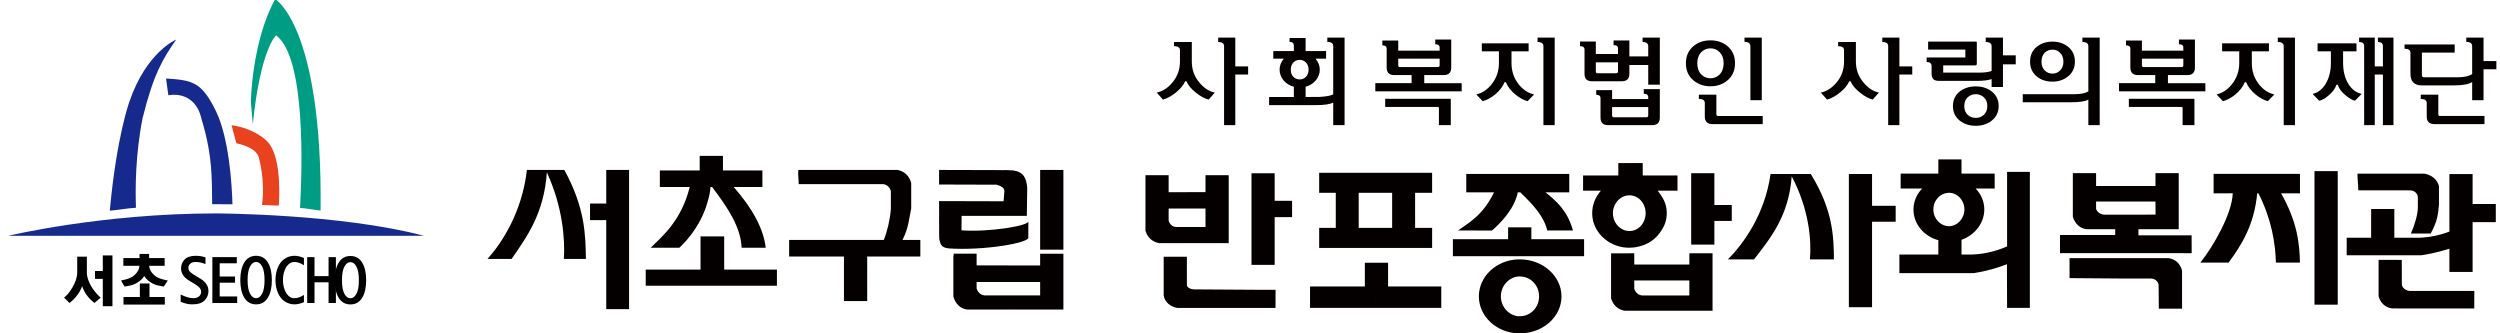 <?xml version="1.0" encoding="utf-8"?>
<!-- Generator: Adobe Illustrator 15.0.0, SVG Export Plug-In  -->
<!DOCTYPE svg PUBLIC "-//W3C//DTD SVG 1.1//EN" "http://www.w3.org/Graphics/SVG/1.1/DTD/svg11.dtd">
<svg version="1.1"
	 xmlns="http://www.w3.org/2000/svg" xmlns:xlink="http://www.w3.org/1999/xlink" xmlns:a="http://ns.adobe.com/AdobeSVGViewerExtensions/3.0/"
	 x="0px" y="0px" width="300px" height="40px" viewBox="-0.504 0.103 300 40" enable-background="new -0.504 0.103 300 40"
	 xml:space="preserve">
<defs>
</defs>
<g>
	<defs>
		<rect id="SVGID_6_" x="0.496" width="299.763" height="40.103"/>
	</defs>
	<clipPath id="SVGID_7_">
		<use xlink:href="#SVGID_6_"  overflow="visible"/>
	</clipPath>
	<path clip-path="url(#SVGID_7_)" fill="#009D85" d="M32.626,4.352c3.59,2.615,3.134,16.172,2.872,20.7
		c0.827,0.05,1.651,0.247,2.472,0.309C38.2,3.212,32.518,0,32.518,0c-2.797,5.061-2.921,12.301-2.921,12.301l0.233,2.725
		C30.763,5.91,32.626,4.352,32.626,4.352"/>
	<path clip-path="url(#SVGID_7_)" fill="#E8421F" d="M30.598,19.204c0,0,0.745,2.61,0.336,5.494
		c0.674,0.022,1.348,0.049,2.021,0.079c0.135-2.203,0.15-6.587-1.673-7.964c0,0-1.474-1.36-4.002-1.685l0.58,2.174
		C27.86,17.302,30.44,17.737,30.598,19.204"/>
	<path clip-path="url(#SVGID_7_)" fill="#152A8C" d="M23.7,14.475c0,0,0.842,2.501,1.106,5.531c0.12,1.375,0.148,3.266,0.151,4.603
		c0.174-0.001,0.348-0.002,0.521-0.002c0.638,0,1.278,0.005,1.917,0.012c-0.079-2.559-0.43-7.912-1.957-11.122
		c-1.487-3.121-2.581-3.316-3.212-3.588c-1.001-0.326-2.805-0.38-2.805-0.38l0.277,2.011C19.698,11.54,22.909,10.779,23.7,14.475"/>
	<path clip-path="url(#SVGID_7_)" fill="#152A8C" d="M15.812,25.031c-0.082-2.17-0.08-6.387,0.8-10.77
		c1.312-5.317,2.468-7.162,4.03-9.413c0,0-3.564,1.463-5.609,7.432c0,0-1.542,4.152-2.36,13.104
		C13.714,25.305,14.761,25.092,15.812,25.031"/>
	<path clip-path="url(#SVGID_7_)" fill="#152A8C" d="M0.496,28.397c0,0,11.168-2.685,24.935-2.685c0,0,14.9,0.031,24.936,2.685
		H0.496z"/>
</g>
<polygon points="11.933,30.753 11.831,30.753 11.831,30.856 11.831,32.626 10.999,32.626 10.897,32.626 10.897,32.729 
	10.897,33.467 10.897,33.57 10.999,33.57 11.831,33.57 11.831,36.747 11.831,36.848 11.933,36.848 12.888,36.848 12.99,36.848 
	12.99,36.747 12.99,30.856 12.99,30.753 12.888,30.753 "/>
<g>
	<defs>
		<rect id="SVGID_5_" x="0.496" width="299.763" height="40.103"/>
	</defs>
	<clipPath id="SVGID_8_">
		<use xlink:href="#SVGID_5_"  overflow="visible"/>
	</clipPath>
	<path clip-path="url(#SVGID_8_)" d="M10.518,34.581c-0.397-0.632-0.598-1.229-0.598-1.78v-1.797v-0.101H9.818H8.863H8.762v0.101
		V32.8c0,0.556-0.198,1.167-0.587,1.815c-0.304,0.507-0.608,0.887-0.905,1.129l-0.087,0.072l0.08,0.079l0.505,0.502l0.063,0.062
		l0.071-0.053c0.326-0.247,0.627-0.559,0.896-0.926c0.248-0.342,0.435-0.691,0.558-1.043c0.112,0.354,0.287,0.702,0.519,1.035
		c0.262,0.372,0.564,0.687,0.9,0.934l0.065,0.049l0.062-0.054l0.588-0.508l0.088-0.076l-0.087-0.077
		C11.132,35.422,10.805,35.032,10.518,34.581"/>
	<path clip-path="url(#SVGID_8_)" d="M17.982,33.105c-0.368-0.334-0.56-0.696-0.587-1.104h1.755h0.103v-0.102v-0.726v-0.103H19.15
		h-1.761v-0.393v-0.102h-0.102h-0.943h-0.102v0.102v0.393h-1.841h-0.102v0.103v0.726V32h0.102h1.836
		c-0.028,0.408-0.222,0.771-0.594,1.104c-0.412,0.373-0.837,0.487-1.49,0.631l-0.136,0.03l0.071,0.12l0.319,0.548l0.036,0.062
		l0.071-0.014l0.17-0.031c0.508-0.093,0.875-0.162,1.279-0.419c0.363-0.229,0.645-0.499,0.842-0.803
		c0.19,0.304,0.472,0.573,0.837,0.803c0.405,0.257,0.767,0.325,1.267,0.419l0.17,0.031l0.066,0.013l0.038-0.056l0.364-0.547
		l0.082-0.124l-0.145-0.032C18.826,33.592,18.397,33.477,17.982,33.105"/>
</g>
<polygon points="17.435,35.744 17.435,34.219 17.435,34.119 17.333,34.119 16.378,34.119 16.277,34.119 16.277,34.219 
	16.277,35.744 14.42,35.744 14.318,35.744 14.318,35.845 14.318,36.549 14.318,36.652 14.42,36.652 19.171,36.652 19.272,36.652 
	19.272,36.549 19.272,35.845 19.272,35.744 19.171,35.744 "/>
<g>
	<defs>
		<rect id="SVGID_4_" x="0.496" width="299.763" height="40.103"/>
	</defs>
	<clipPath id="SVGID_9_">
		<use xlink:href="#SVGID_4_"  overflow="visible"/>
	</clipPath>
	<path clip-path="url(#SVGID_9_)" d="M23.616,33.589l-0.264-0.161l-0.323-0.197l-0.261-0.159c-0.201-0.116-0.367-0.243-0.494-0.378
		c-0.116-0.124-0.173-0.277-0.173-0.468c0-0.189,0.075-0.347,0.228-0.481c0.156-0.137,0.366-0.207,0.623-0.207
		c0.343,0,0.702,0.068,1.066,0.202l0.136,0.049v-0.145V31.06v-0.075l-0.071-0.021c-0.35-0.109-0.719-0.166-1.096-0.166
		c-0.597,0-1.045,0.148-1.332,0.438c-0.287,0.292-0.432,0.653-0.432,1.079c0,0.579,0.321,1.068,0.956,1.456
		c0.001,0,0.341,0.204,0.341,0.204l0.334,0.198c0.306,0.187,0.516,0.355,0.623,0.503c0.104,0.146,0.155,0.295,0.155,0.459
		c0,0.136-0.037,0.265-0.111,0.382c-0.074,0.116-0.181,0.204-0.329,0.27c-0.151,0.066-0.312,0.099-0.477,0.099
		c-0.414,0-0.882-0.127-1.392-0.376l-0.146-0.071v0.163v0.649v0.071l0.066,0.023c0.303,0.114,0.553,0.189,0.742,0.226
		c0.192,0.037,0.393,0.055,0.6,0.055c0.663,0,1.156-0.158,1.463-0.471c0.306-0.313,0.462-0.692,0.462-1.128
		C24.51,34.455,24.209,33.971,23.616,33.589"/>
</g>
<polygon points="25.858,35.678 25.858,34.025 27.601,34.025 27.702,34.025 27.702,33.923 27.702,33.387 27.702,33.285 
	27.601,33.285 25.858,33.285 25.858,31.698 27.811,31.698 27.912,31.698 27.912,31.596 27.912,31.059 27.912,30.958 27.811,30.958 
	25.082,30.958 24.98,30.958 24.98,31.059 24.98,36.364 24.98,36.466 25.082,36.466 27.856,36.466 27.957,36.466 27.957,36.364 
	27.957,35.78 27.957,35.678 27.856,35.678 "/>
<g>
	<defs>
		<rect id="SVGID_3_" x="0.496" width="299.763" height="40.103"/>
	</defs>
	<clipPath id="SVGID_10_">
		<use xlink:href="#SVGID_3_"  overflow="visible"/>
	</clipPath>
	<path clip-path="url(#SVGID_10_)" d="M30.226,35.886c-0.283,0-0.516-0.167-0.711-0.515c-0.203-0.358-0.306-0.917-0.306-1.659
		c0-0.743,0.103-1.303,0.306-1.661c0.195-0.346,0.428-0.514,0.711-0.514c0.282,0,0.514,0.168,0.709,0.514
		c0.204,0.358,0.307,0.918,0.307,1.661c0,0.742-0.103,1.301-0.307,1.659C30.74,35.719,30.508,35.886,30.226,35.886 M30.226,30.798
		c-0.617,0-1.095,0.272-1.42,0.81c-0.315,0.521-0.475,1.229-0.475,2.103c0,0.876,0.16,1.585,0.475,2.106
		c0.325,0.536,0.803,0.81,1.42,0.81c0.618,0,1.096-0.273,1.421-0.81c0.314-0.522,0.474-1.23,0.474-2.106
		c0-0.873-0.16-1.58-0.474-2.103C31.323,31.071,30.844,30.798,30.226,30.798"/>
	<path clip-path="url(#SVGID_10_)" d="M34.834,30.798c-0.425,0-0.82,0.119-1.172,0.355c-0.354,0.235-0.631,0.585-0.823,1.039
		c-0.19,0.447-0.286,0.958-0.286,1.52c0,0.563,0.098,1.077,0.289,1.527c0.195,0.455,0.473,0.804,0.826,1.036
		c0.355,0.232,0.746,0.351,1.166,0.351c0.315,0,0.676-0.079,1.07-0.233l0.064-0.026v-0.068v-0.631v-0.179l-0.153,0.091
		c-0.339,0.203-0.679,0.307-1.007,0.307c-0.241,0-0.454-0.081-0.654-0.248c-0.202-0.169-0.37-0.429-0.503-0.775
		c-0.133-0.35-0.202-0.737-0.202-1.152c0-0.407,0.066-0.791,0.196-1.14c0.128-0.341,0.296-0.603,0.502-0.777
		c0.202-0.172,0.419-0.256,0.661-0.256c0.33,0,0.669,0.103,1.007,0.304l0.153,0.092v-0.179v-0.63v-0.071l-0.064-0.024
		C35.509,30.875,35.149,30.798,34.834,30.798"/>
</g>
<polygon points="39.025,30.958 38.924,30.958 38.924,31.059 38.924,33.239 37.237,33.239 37.237,31.059 37.237,30.958 
	37.137,30.958 36.461,30.958 36.359,30.958 36.359,31.059 36.359,36.365 36.359,36.465 36.461,36.465 37.137,36.465 37.237,36.465 
	37.237,36.365 37.237,33.978 38.924,33.978 38.924,36.365 38.924,36.465 39.025,36.465 39.702,36.465 39.804,36.465 39.804,36.365 
	39.804,31.059 39.804,30.958 39.702,30.958 "/>
<g>
	<defs>
		<rect id="SVGID_2_" y="0.103" width="298.992" height="40"/>
	</defs>
	<clipPath id="SVGID_11_">
		<use xlink:href="#SVGID_2_"  overflow="visible"/>
	</clipPath>
	<path clip-path="url(#SVGID_11_)" d="M41.546,35.897c-0.281,0-0.513-0.167-0.708-0.513c-0.203-0.357-0.305-0.915-0.305-1.656
		s0.102-1.298,0.305-1.656c0.195-0.345,0.427-0.513,0.708-0.513s0.514,0.168,0.708,0.513c0.204,0.358,0.306,0.916,0.306,1.656
		c0,0.741-0.102,1.299-0.306,1.656C42.06,35.73,41.828,35.897,41.546,35.897 M42.964,31.629c-0.324-0.535-0.8-0.808-1.418-0.808
		c-0.614,0-1.091,0.272-1.415,0.808c-0.315,0.52-0.474,1.226-0.474,2.097c0,0.874,0.159,1.581,0.474,2.103
		c0.324,0.535,0.801,0.806,1.415,0.806c0.618,0,1.094-0.271,1.417-0.806c0.313-0.522,0.473-1.229,0.473-2.103
		C43.437,32.855,43.277,32.15,42.964,31.629"/>
	<path clip-path="url(#SVGID_11_)" fill="#040000" d="M72.245,20.496h2.739V37.2h-2.739V26.516h-1.944v-1.989h1.944V20.496z
		 M62.728,20.496c-0.598,5.097-2.989,8.739-4.734,10.683h2.891c1.844-2.671,3.887-5.438,4.236-10.392
		c1.892,4.127,2.191,8.012,2.042,10.392h2.641c-0.05-2.769-0.05-6.069-2.591-10.683H65.12H62.728z"/>
	<path clip-path="url(#SVGID_11_)" fill="#040000" d="M94.194,30.887h6.576v5.34h2.789v-5.34h6.377v-1.992h-2.141
		c0.747-1.455,0.798-2.621,1.046-3.787v-3.06c-0.249-0.873-0.848-1.407-1.645-1.553H95.29c-0.05,0.583,0.049,1.165,0.049,1.7h10.114
		c0.548,0.048,0.847,0.484,0.947,0.824v2.185c-0.1,1.264-0.449,2.72-0.847,3.69H94.194V30.887z"/>
	<path clip-path="url(#SVGID_11_)" fill="#040000" d="M84.457,28.47v5.925h-7.474v-1.941h6.577V28.47H84.457z M82.263,22.547
		c-1.045,4.175-3.437,6.021-4.683,7.283h3.438c1.146-1.068,2.741-3.011,3.439-5.682v-5.341h-0.998v1.748h-4.782v1.991H82.263z
		 M84.457,34.395V28.47h1.941v3.983h6.329v1.941H84.457z M84.457,24.149c0.15-0.484,0.249-1.02,0.299-1.602h0.198
		c1.794,2.379,3.438,4.758,3.537,7.283h2.891c-0.25-2.186-1.495-4.613-3.837-7.283h3.439v-1.991h-4.734v-1.748h-1.792V24.149z"/>
	<path clip-path="url(#SVGID_11_)" fill="#040000" d="M122.891,28.558c0.347,0.679-5.411,1.645-9.546,1.354
		c-0.796-0.098-0.972-0.341-1.122-1.068c-0.049-0.339-0.019-0.126-0.019-0.417l-0.008-0.064l-0.008-2.379l0.006,0.049l-0.007-1.799
		l7.739,0.021l0.099-1.213c0-0.388-0.399-0.631-0.946-0.776l-6.892-0.021v-1.749l7.838,0.021l0.109-0.01l0.969,0.049
		c1.245,0.195,1.562,0.932,1.662,2.099l-0.05,3.351h-2.142h-5.684l-0.012,1.735c3.238,0.243,8.025-0.533,8.025-1.069L122.891,28.558
		z"/>
	<path clip-path="url(#SVGID_11_)" fill="#040000" d="M120.527,31.955v1.99h-3.837v0.779c0.101,0.338,0.4,0.777,0.948,0.825h2.889
		v1.699h-4.98c-0.799-0.099-1.396-0.681-1.646-1.555v-1.602v-0.049v-0.05v-3.106l0.049-0.341h2.74v0.632v0.776H120.527z
		 M120.527,37.249v-1.699h3.787v-1.604h-3.787v-1.99h3.787v-1.408h0.449h0.747h1.594v5.003v1.067v0.632H120.527z M127.104,20.496
		h-2.79v9.565h2.79v-4.66v-1.604V20.496z"/>
	<path clip-path="url(#SVGID_11_)" fill="#040000" d="M224.142,20.982h-2.782v15.983h2.782V26.712h2.835v-1.909h-2.835V20.982z
		 M211.965,20.982c-0.695,4.893-3.278,8.387-5.118,10.25h3.131c1.987-2.563,4.176-5.218,4.524-9.971
		c2.088,3.961,2.385,7.688,2.187,9.971h2.883c-0.05-2.654-0.05-5.823-2.783-10.25h-2.236H211.965z"/>
	<path clip-path="url(#SVGID_11_)" fill="#040000" d="M233.387,19.233h-1.291v1.703h-4.523v1.791h2.587
		c-0.647,0.654-1.047,1.538-1.047,2.517c0,1.724,1.243,3.214,2.983,3.68v1.726h-4.673v2.23h5.964v-5.632
		c-1.044,0-1.887-0.933-1.887-2.004c0-1.118,0.843-2.004,1.887-2.004V19.233z M234.878,28.877c1.591-0.558,2.734-2.002,2.734-3.634
		c0-0.979-0.398-1.862-1.044-2.517h2.288v-1.791h-3.979v-1.703h-1.491v4.006c0.995,0,1.839,0.886,1.839,2.004
		c0,1.071-0.844,2.004-1.839,2.004l-0.017,5.632h2.983c1.491-0.232,2.781-0.604,3.975-1.069l0.019,5.239h2.732V20.725h-2.732v8.945
		c-1.393,0.606-2.783,0.932-4.274,0.979h-1.194V28.877z"/>
	<path clip-path="url(#SVGID_11_)" fill="#040000" d="M195.012,30.499v6.896h-0.546c-0.795-0.14-1.393-0.651-1.641-1.49v-2.005
		v-0.046v-0.046v-2.982v-0.326H195.012z M195.033,23.54c-1.094,0-1.988,0.979-1.988,2.146c0,1.163,0.895,2.141,1.988,2.141v2.003
		c-0.448,0-0.895-0.045-1.34-0.185c-1.791-0.514-3.134-2.097-3.134-3.959c0-1.026,0.397-1.959,1.045-2.705h-2.139v-1.82h4.228
		v-1.486h1.34V23.54z M198.888,31.85v1.91h-3.28v1.003c0.102,0.325,0.398,0.746,0.947,0.793h2.333v1.838h-3.876v-6.896h0.596v0.606
		v0.745H198.888z M195.033,27.826c1.093,0,1.939-0.978,1.939-2.141c0-1.166-0.847-2.146-1.939-2.146v-3.866h1.59v1.486h2.286v1.82
		h-0.498c0.199,0.234,0.35,0.467,0.498,0.701v4.005c-0.498,0.841-1.293,1.538-2.286,1.865c-0.546,0.186-1.044,0.277-1.59,0.277
		V27.826z M205.221,20.885h-2.783v6.709v0.978v0.887h2.783v-2.844h2.088v-1.91h-2.088V20.885z M198.909,21.16h1.888v1.82h-1.888
		V21.16z M198.909,27.686v-4.005c0.397,0.605,0.598,1.257,0.598,2.004C199.507,26.429,199.307,27.082,198.909,27.686
		 M198.888,37.394v-1.838h3.331V33.76h-3.331v-1.91h3.331v-1.352h0.398h0.745h1.64v5.266v1.024v0.605H198.888z"/>
	<path clip-path="url(#SVGID_11_)" fill="#040000" d="M287.212,31.291v5.823h-0.646c-0.794-0.092-1.392-0.604-1.64-1.444v-4.379
		H287.212z M287.212,28.635v2.102h-6.113v-2.102h2.933v-3.448h2.783v3.448H287.212z M282.391,20.947h4.821v1.997h-4.722
		C282.49,22.433,282.391,21.507,282.391,20.947 M287.212,30.737h2.832c1.243-0.188,2.336-0.466,3.381-0.793v2.791h2.784V26.76h2.783
		v-2.178h-2.783v-3.588h-2.784v6.895c-1.191,0.468-2.436,0.701-3.679,0.746h-2.534V30.737z M287.212,37.114v-5.823h0.496
		l0.011,2.979c0.048,0.327,0.396,0.698,0.943,0.744h7.754l-0.009,2.101H287.212z M287.212,20.947h3.229
		c0.794,0.141,1.532,0.653,1.731,1.492v2.213c-0.11,1.144-0.15,1.935-0.993,3.471h-2.377c0.447-0.978,0.842-2.327,0.834-3.147
		v-1.267c-0.089-0.43-0.371-0.713-0.869-0.76l-1.556-0.009V20.947z"/>
	<path clip-path="url(#SVGID_11_)" fill="#040000" d="M141.97,34.929v2.128h-1.192c-0.796-0.14-1.502-0.656-1.64-1.489v-4.66h2.784
		v3.396c0,0.046,0.016,0.482,0.064,0.53 M141.97,29.275h-3.379c-0.795-0.137-1.392-0.649-1.64-1.49v-6.661h2.782v2.039h2.237v1.968
		h-2.237v1.47c0.101,0.327,0.399,0.746,0.945,0.746h1.292V29.275z M151.125,34.882l-0.01,2.175h-9.219l0.024-2.753
		c0,0.272,0.412,0.525,0.908,0.525L151.125,34.882z M151.115,31.885h-1.441V20.891h1.441V31.885z M146.941,29.275h-4.972v-1.929
		h2.187V25.13h-2.187v-1.968h2.187v-2.039h2.785V27.6v1.025V29.275z M151.115,31.885V20.891h1.342v3.307h2.089v1.958h-2.089v5.729
		H151.115z M151.125,34.876h1.44l-0.008,2.181h-1.442L151.125,34.876z"/>
</g>
<path fill="#040000" d="M164.572,20.841l0.002,2.398h-1.095h-0.94v0.421v0.606v3.182h2.036v2.408h-1.096h-5.682l0.001-2.408h1.992
	l-0.001-4.209h-1.992l-0.002-2.398H164.572z M156.7,34.48h6.578v-2.852h1.294v5.42H156.7V34.48z M164.575,29.857v-2.408h1.978V23.24
	h-0.682h-1.297l-0.002-2.398h6.777l0.001,2.398h-2.042v0.407v0.605l0.001,3.196h2.042v2.408h-5.479H164.575z M164.572,31.628h1.495
	v2.852h6.381l0.001,2.568h-7.875L164.572,31.628z"/>
<g>
	<defs>
		<rect id="SVGID_1_" x="0.496" width="299.763" height="40.103"/>
	</defs>
	<clipPath id="SVGID_12_">
		<use xlink:href="#SVGID_1_"  overflow="visible"/>
	</clipPath>
	<path clip-path="url(#SVGID_12_)" fill="#040000" d="M181.465,27.386h-0.996v1.418h-6.628v2.041h7.624V27.386z M181.329,20.978
		v3.184c-0.477,1.24-1.698,2.684-2.803,3.603l-4.072-0.004c1.245-0.888,2.962-1.772,4.33-4.579h-3.336v-2.203H181.329z
		 M181.642,31.228c-2.588,0.094-4.683,2.055-4.683,4.438c0,2.382,2.095,4.343,4.683,4.437v-2.055
		c-1.145-0.141-2.042-1.168-2.042-2.382c0-1.216,0.897-2.243,2.042-2.384V31.228z M181.329,24.162c0.104-0.247,0.25-0.652,0.3-0.98
		h0.299c1.596,1.542,2.823,2.86,3.239,4.579h3.089c-0.422-1.438-1.057-2.851-3.299-4.579h2.851v-2.203h-6.479V24.162z
		 M181.465,30.845v-3.459h1.794v1.418h6.328v2.041H181.465z M181.893,40.103c2.74,0,4.983-1.962,4.983-4.437
		c0-2.43-2.243-4.438-4.983-4.438h-0.251v2.055h0.251c1.295,0,2.292,1.074,2.292,2.384c0,1.307-0.997,2.382-2.292,2.382h-0.251
		v2.055H181.893z"/>
	<path clip-path="url(#SVGID_12_)" fill="#040000" d="M254.628,33.53l-6.787-0.053l-0.001-2.397h6.775L254.628,33.53z
		 M254.615,30.481h-7.921v-2.174h6.626v-0.699h-3.438c-0.796-0.093-1.396-0.655-1.646-1.495v-1.681v-0.048v-0.047v-3.13V20.88h2.79
		v0.562v0.98h3.589v1.868h-3.589l0.003,0.907c0.103,0.281,0.424,0.62,0.973,0.667h2.64L254.615,30.481z M254.592,33.53l0.023-2.451
		h5.083c0.796,0.093,1.446,0.654,1.644,1.495v4.567h-2.788l-0.025-2.864c-0.028-0.338-0.4-0.747-0.897-0.747H254.592z
		 M260.943,27.608h-4.833v0.734h6.378l0.01,2.142l-7.906-0.009l0.042-4.61l3.528-0.009l-0.01-1.565h-3.537v-1.868h3.537V20.88h0.45
		h0.697h1.644v5.093V27V27.608z"/>
	<path clip-path="url(#SVGID_12_)" fill="#040000" d="M267.423,23.298c-0.058,2.415-2.338,6.399-3.883,8.313l3.382,0.008
		c1.594-2.148,3.089-4.577,3.438-8.314h0.149c1.594,3.13,2.042,6.072,2.094,8.314l2.887-0.008c-0.048-2.286-0.319-4.896-2.262-8.307
		h2.265V20.97h-10.365v2.334L267.423,23.298z M280.024,20.638h-2.79v16.023h2.79V26.384v-1.915V20.638z"/>
	<path clip-path="url(#SVGID_12_)" fill="#040000" d="M144.531,12.054c-0.489-0.13-1-0.406-1.525-0.831
		c-0.552-0.438-0.919-0.871-1.096-1.291c-0.021-0.056-0.06-0.087-0.121-0.096c-0.051,0-0.085,0.032-0.111,0.096
		c-0.202,0.432-0.57,0.86-1.099,1.29c-0.523,0.422-1.038,0.702-1.533,0.832l-0.721-0.817c-0.019-0.019-0.013-0.035,0.019-0.035
		c0.676-0.147,1.273-0.53,1.801-1.153c0.633-0.724,0.945-1.577,0.945-2.555V6.14c0-0.333-0.233-0.498-0.71-0.498V5.143h2.133v2.34
		c0,0.986,0.314,1.843,0.947,2.573c0.535,0.623,1.122,1.007,1.772,1.147c0.032,0,0.041,0.009,0.02,0.035L144.531,12.054z
		 M147.732,9.051v6.069h-1.347V5.642c0-0.333-0.235-0.499-0.708-0.499V4.619h2.055V8.07h1.538v0.981H147.732z"/>
	<path clip-path="url(#SVGID_12_)" fill="#040000" d="M160.845,15.121V4.619h-2.071V5.13c0.472,0,0.708,0.171,0.708,0.515v5.781
		c-0.29,0.165-0.837,0.258-1.631,0.305c-0.223,0.005-0.782,0.012-1.683,0.012v-1.232c0.51-0.14,0.926-0.399,1.236-0.779
		c0.309-0.383,0.465-0.806,0.465-1.272c0-0.472-0.17-0.905-0.503-1.317h1.258V6.229h-2.456V4.664h-1.925V5.13
		c0.346,0,0.516,0.157,0.516,0.465v0.635h-2.466v0.913h1.256c-0.333,0.412-0.502,0.845-0.502,1.317c0,0.466,0.159,0.89,0.473,1.277
		c0.313,0.386,0.729,0.645,1.239,0.774v1.232h-2.971v0.976h5.548c1.06,0,1.773-0.1,2.146-0.313v2.715H160.845z M154.723,7.581
		c0.202-0.201,0.446-0.295,0.733-0.295c0.291,0,0.533,0.094,0.729,0.295c0.227,0.216,0.34,0.509,0.34,0.879
		c0,0.38-0.113,0.67-0.34,0.882c-0.195,0.198-0.438,0.293-0.729,0.293c-0.287,0-0.536-0.101-0.752-0.307
		c-0.203-0.198-0.312-0.488-0.312-0.868C154.393,8.09,154.504,7.797,154.723,7.581"/>
	<path clip-path="url(#SVGID_12_)" fill="#040000" d="M173.591,15.12v-3.09c0-0.046-0.034-0.07-0.098-0.07h-7.775v0.977h6.3
		c0.096,0,0.148,0.042,0.148,0.133v2.05H173.591z M174.897,11.061v-0.978h-4.492v-0.97h2.332c0.604,0,0.906-0.298,0.906-0.903V4.851
		h-1.916v0.562c0.352,0,0.525,0.135,0.525,0.403v0.37h-4.967V4.968h-1.906v0.577c0.338,0,0.516,0.132,0.516,0.402V8.21
		c0,0.605,0.307,0.903,0.908,0.903h2.083v0.97h-4.353v0.978H174.897z M172.253,7.94c0,0.142-0.072,0.213-0.221,0.213h-4.525
		c-0.146,0-0.221-0.069-0.221-0.195V7.142h4.967V7.94z"/>
	<path clip-path="url(#SVGID_12_)" fill="#040000" d="M182.804,12.246c-0.489-0.135-0.981-0.406-1.479-0.813
		c-0.527-0.44-0.888-0.909-1.097-1.401c-0.021-0.053-0.058-0.079-0.098-0.079c-0.06-0.002-0.097,0.021-0.122,0.079
		c-0.204,0.492-0.565,0.961-1.09,1.401c-0.5,0.407-1,0.678-1.497,0.813l-0.74-0.779c-0.018-0.023-0.014-0.04,0.007-0.047
		c0.67-0.149,1.264-0.54,1.783-1.185c0.598-0.738,0.897-1.598,0.897-2.559V6.262h-2.053V5.301h5.616v0.961h-2.054v1.414
		c0,0.972,0.292,1.832,0.879,2.572c0.524,0.636,1.117,1.023,1.782,1.172c0.03,0.007,0.037,0.024,0.021,0.047L182.804,12.246z
		 M184.706,15.12V5.655c0-0.341-0.231-0.513-0.706-0.513V4.618h2.059V15.12H184.706z"/>
	<path clip-path="url(#SVGID_12_)" fill="#040000" d="M197.283,13.957c0,0.143-0.074,0.218-0.218,0.218h-3.896
		c-0.146,0-0.222-0.07-0.222-0.209v-1.012h4.336V13.957z M198.675,14.217V10.8h-1.924v0.553c0.352,0,0.532,0.139,0.532,0.406v0.231
		h-4.336v-1.07h-1.906v0.561c0.342,0,0.517,0.141,0.517,0.413v2.323c0,0.602,0.299,0.903,0.906,0.903h5.296
		C198.367,15.12,198.675,14.819,198.675,14.217 M198.675,10.261V4.619h-2.07v0.523c0.452,0,0.679,0.173,0.679,0.514v1.211h-2.263
		V4.959h-1.896v0.559c0.356,0,0.532,0.138,0.532,0.412v0.656h-2.662v-1.5h-1.896v0.555c0.357,0,0.54,0.14,0.54,0.411v2.915
		c0,0.59,0.295,0.887,0.893,0.887h3.581c0.602,0,0.908-0.297,0.908-0.883V7.905h2.263v2.356H198.675z M193.657,8.671
		c0,0.148-0.069,0.221-0.22,0.221h-2.233c-0.14,0-0.209-0.069-0.209-0.205V7.581h2.662V8.671z"/>
	<path clip-path="url(#SVGID_12_)" fill="#040000" d="M211.02,14.997V14.02h-5.348c-0.141,0-0.212-0.063-0.212-0.194V11.46h-2.1
		v0.516c0.47,0,0.713,0.162,0.713,0.485v1.632c0,0.599,0.308,0.903,0.933,0.903H211.02z M202.727,9.762
		c0.555,0.461,1.226,0.695,2.032,0.695c0.79,0,1.459-0.234,2.016-0.695c0.613-0.503,0.923-1.193,0.923-2.076
		c0-0.864-0.31-1.547-0.923-2.06c-0.557-0.457-1.226-0.681-2.016-0.681c-0.807,0-1.478,0.224-2.032,0.681
		c-0.612,0.513-0.923,1.196-0.923,2.06C201.804,8.569,202.114,9.259,202.727,9.762 M210.909,12.129V4.619h-2.074v0.511
		c0.47,0,0.71,0.172,0.71,0.515v6.485H210.909z M203.658,6.358c0.305-0.306,0.671-0.453,1.101-0.453c0.425,0,0.79,0.147,1.085,0.453
		c0.327,0.329,0.487,0.769,0.487,1.328c0,0.572-0.16,1.027-0.487,1.361c-0.295,0.301-0.66,0.45-1.085,0.45
		c-0.43,0-0.796-0.149-1.101-0.45c-0.326-0.334-0.488-0.789-0.488-1.361C203.17,7.127,203.332,6.688,203.658,6.358"/>
	<path clip-path="url(#SVGID_12_)" fill="#040000" d="M224.223,12.054c-0.486-0.13-1-0.406-1.522-0.831
		c-0.552-0.438-0.915-0.871-1.099-1.291c-0.021-0.056-0.059-0.087-0.111-0.096c-0.059,0-0.098,0.032-0.118,0.096
		c-0.203,0.432-0.564,0.86-1.098,1.29c-0.521,0.422-1.039,0.702-1.534,0.832l-0.728-0.817c-0.01-0.019-0.003-0.035,0.028-0.035
		c0.665-0.147,1.271-0.53,1.8-1.153c0.633-0.724,0.94-1.577,0.94-2.555V6.14c0-0.333-0.233-0.498-0.711-0.498V5.143h2.133v2.34
		c0,0.986,0.32,1.843,0.955,2.573c0.536,0.623,1.123,1.007,1.77,1.147c0.038,0,0.043,0.009,0.016,0.035L224.223,12.054z
		 M227.423,9.051v6.069h-1.345V5.642c0-0.333-0.23-0.499-0.707-0.499V4.619h2.052V8.07h1.544v0.981H227.423z"/>
	<path clip-path="url(#SVGID_12_)" fill="#040000" d="M234.696,14.604c0.516,0.394,1.153,0.595,1.89,0.595
		c0.75,0,1.378-0.201,1.885-0.595c0.578-0.445,0.864-1.029,0.864-1.769c0-0.745-0.286-1.339-0.864-1.779
		c-0.507-0.387-1.135-0.586-1.885-0.586c-0.736,0-1.374,0.199-1.89,0.586c-0.568,0.44-0.849,1.034-0.849,1.779
		C233.848,13.575,234.128,14.159,234.696,14.604 M241.385,7.826V6.742h-1.533V4.619h-2.07v0.523c0.473,0,0.708,0.173,0.708,0.513
		v2.964c-0.359,0.13-0.824,0.196-1.396,0.196h-4.412V7.947h3.833c0.135,0,0.2-0.063,0.2-0.194V5.182
		c0-0.058-0.026-0.085-0.083-0.085h-5.761v0.962h4.467v0.942h-4.642v0.541c0.394,0,0.589,0.168,0.589,0.503v0.832
		c0,0.342,0.07,0.584,0.206,0.722c0.132,0.138,0.377,0.212,0.717,0.212h4.417c0.845,0,1.469-0.074,1.864-0.217v0.948h1.362V7.826
		H241.385z M235.632,11.765c0.269-0.241,0.585-0.36,0.954-0.36c0.375,0,0.695,0.119,0.971,0.372
		c0.278,0.253,0.417,0.604,0.417,1.053c0,0.437-0.146,0.8-0.434,1.074c-0.264,0.234-0.579,0.347-0.954,0.347
		c-0.369,0-0.686-0.113-0.954-0.347c-0.28-0.272-0.425-0.624-0.425-1.074C235.207,12.381,235.352,12.024,235.632,11.765"/>
	<path clip-path="url(#SVGID_12_)" fill="#040000" d="M251.459,15.121V4.619h-2.073v0.524c0.478,0,0.712,0.172,0.712,0.513v5.419
		c-0.368,0.219-0.918,0.33-1.665,0.33h-6.207v0.971h5.741c1.05,0,1.758-0.103,2.131-0.321v3.066H251.459z M243.94,9.304
		c0.506,0.401,1.124,0.595,1.853,0.595c0.722,0,1.337-0.206,1.846-0.609c0.562-0.445,0.846-1.041,0.846-1.79
		c0-0.758-0.284-1.359-0.846-1.808c-0.509-0.393-1.124-0.595-1.846-0.595c-0.729,0-1.347,0.202-1.853,0.595
		c-0.559,0.449-0.838,1.05-0.838,1.808C243.103,8.258,243.382,8.854,243.94,9.304 M244.882,6.41c0.252-0.229,0.555-0.35,0.911-0.35
		c0.355,0,0.659,0.121,0.896,0.366c0.28,0.263,0.417,0.62,0.417,1.075c0,0.447-0.137,0.807-0.417,1.073
		c-0.237,0.241-0.541,0.365-0.896,0.365c-0.356,0-0.659-0.124-0.911-0.365c-0.272-0.266-0.406-0.626-0.406-1.073
		C244.476,7.045,244.609,6.682,244.882,6.41"/>
	<path clip-path="url(#SVGID_12_)" fill="#040000" d="M262.829,15.12v-3.09c0-0.046-0.032-0.07-0.096-0.07h-7.775v0.977h6.297
		c0.105,0,0.153,0.042,0.153,0.133v2.05H262.829z M264.139,11.061v-0.978h-4.49v-0.97h2.331c0.602,0,0.906-0.298,0.906-0.903V4.851
		h-1.918v0.562c0.35,0,0.527,0.135,0.527,0.403v0.37h-4.969V4.968h-1.907v0.577c0.339,0,0.52,0.132,0.52,0.402V8.21
		c0,0.605,0.302,0.903,0.905,0.903h2.081v0.97h-4.349v0.978H264.139z M261.495,7.94c0,0.142-0.073,0.213-0.219,0.213h-4.528
		c-0.151,0-0.222-0.069-0.222-0.195V7.142h4.969V7.94z"/>
	<path clip-path="url(#SVGID_12_)" fill="#040000" d="M271.632,12.246c-0.483-0.135-0.978-0.406-1.477-0.813
		c-0.522-0.44-0.891-0.909-1.092-1.401c-0.018-0.053-0.055-0.079-0.104-0.079c-0.055-0.002-0.093,0.021-0.118,0.079
		c-0.205,0.492-0.564,0.961-1.096,1.401c-0.493,0.407-0.993,0.678-1.49,0.813l-0.741-0.779c-0.019-0.023-0.019-0.04,0.01-0.047
		c0.668-0.149,1.258-0.54,1.786-1.185c0.596-0.738,0.895-1.598,0.895-2.559V6.262h-2.057V5.301h5.621v0.961h-2.054v1.414
		c0,0.972,0.29,1.832,0.878,2.572c0.518,0.636,1.111,1.023,1.781,1.172c0.029,0.007,0.033,0.024,0.018,0.047L271.632,12.246z
		 M273.542,15.12V5.655c0-0.341-0.233-0.513-0.711-0.513V4.618h2.06V15.12H273.542z"/>
	<path clip-path="url(#SVGID_12_)" fill="#040000" d="M282.096,12.188c-0.295-0.048-0.666-0.263-1.109-0.631
		c-0.49-0.401-0.797-0.799-0.929-1.201c-0.021-0.066-0.056-0.107-0.105-0.107c-0.058,0-0.095,0.041-0.116,0.107
		c-0.139,0.416-0.447,0.816-0.921,1.213c-0.438,0.371-0.81,0.582-1.127,0.619l-0.747-0.781c-0.008-0.033-0.008-0.051,0.014-0.051
		c0.619-0.149,1.121-0.55,1.52-1.192c0.416-0.69,0.628-1.544,0.628-2.549V6.262h-1.599V5.301h4.671v0.961h-1.609v1.352
		c0,1.018,0.209,1.873,0.632,2.557c0.402,0.645,0.917,1.04,1.542,1.184c0.039,0.014,0.047,0.025,0.023,0.045L282.096,12.188z
		 M285.444,15.12V9.051h-0.977v6.069h-1.274V5.632c0-0.325-0.203-0.49-0.604-0.49V4.618h1.879V8.07h0.977V5.634
		c0-0.327-0.196-0.492-0.598-0.492V4.618h1.865V15.12H285.444z"/>
	<path clip-path="url(#SVGID_12_)" fill="#040000" d="M291.621,14.997c-0.614,0-0.918-0.305-0.918-0.903v-1.632
		c0-0.323-0.239-0.486-0.714-0.486v-0.515h2.104v2.365c0,0.131,0.063,0.193,0.197,0.193h5.341v0.978H291.621z M297.521,8.412v3.718
		h-1.365V9.953c-0.418,0.268-1.156,0.398-2.227,0.398h-3.806c-0.916,0-1.373-0.464-1.373-1.39V6.449c0-0.335-0.241-0.501-0.71-0.501
		V5.44h6.017v0.977h-3.934v2.69c0,0.181,0.086,0.269,0.258,0.269h4.018c0.774,0,1.363-0.128,1.757-0.381v-3.35
		c0-0.344-0.235-0.515-0.706-0.515V4.619h2.071v2.816h1.54v0.977H297.521z"/>
</g>
</svg>
